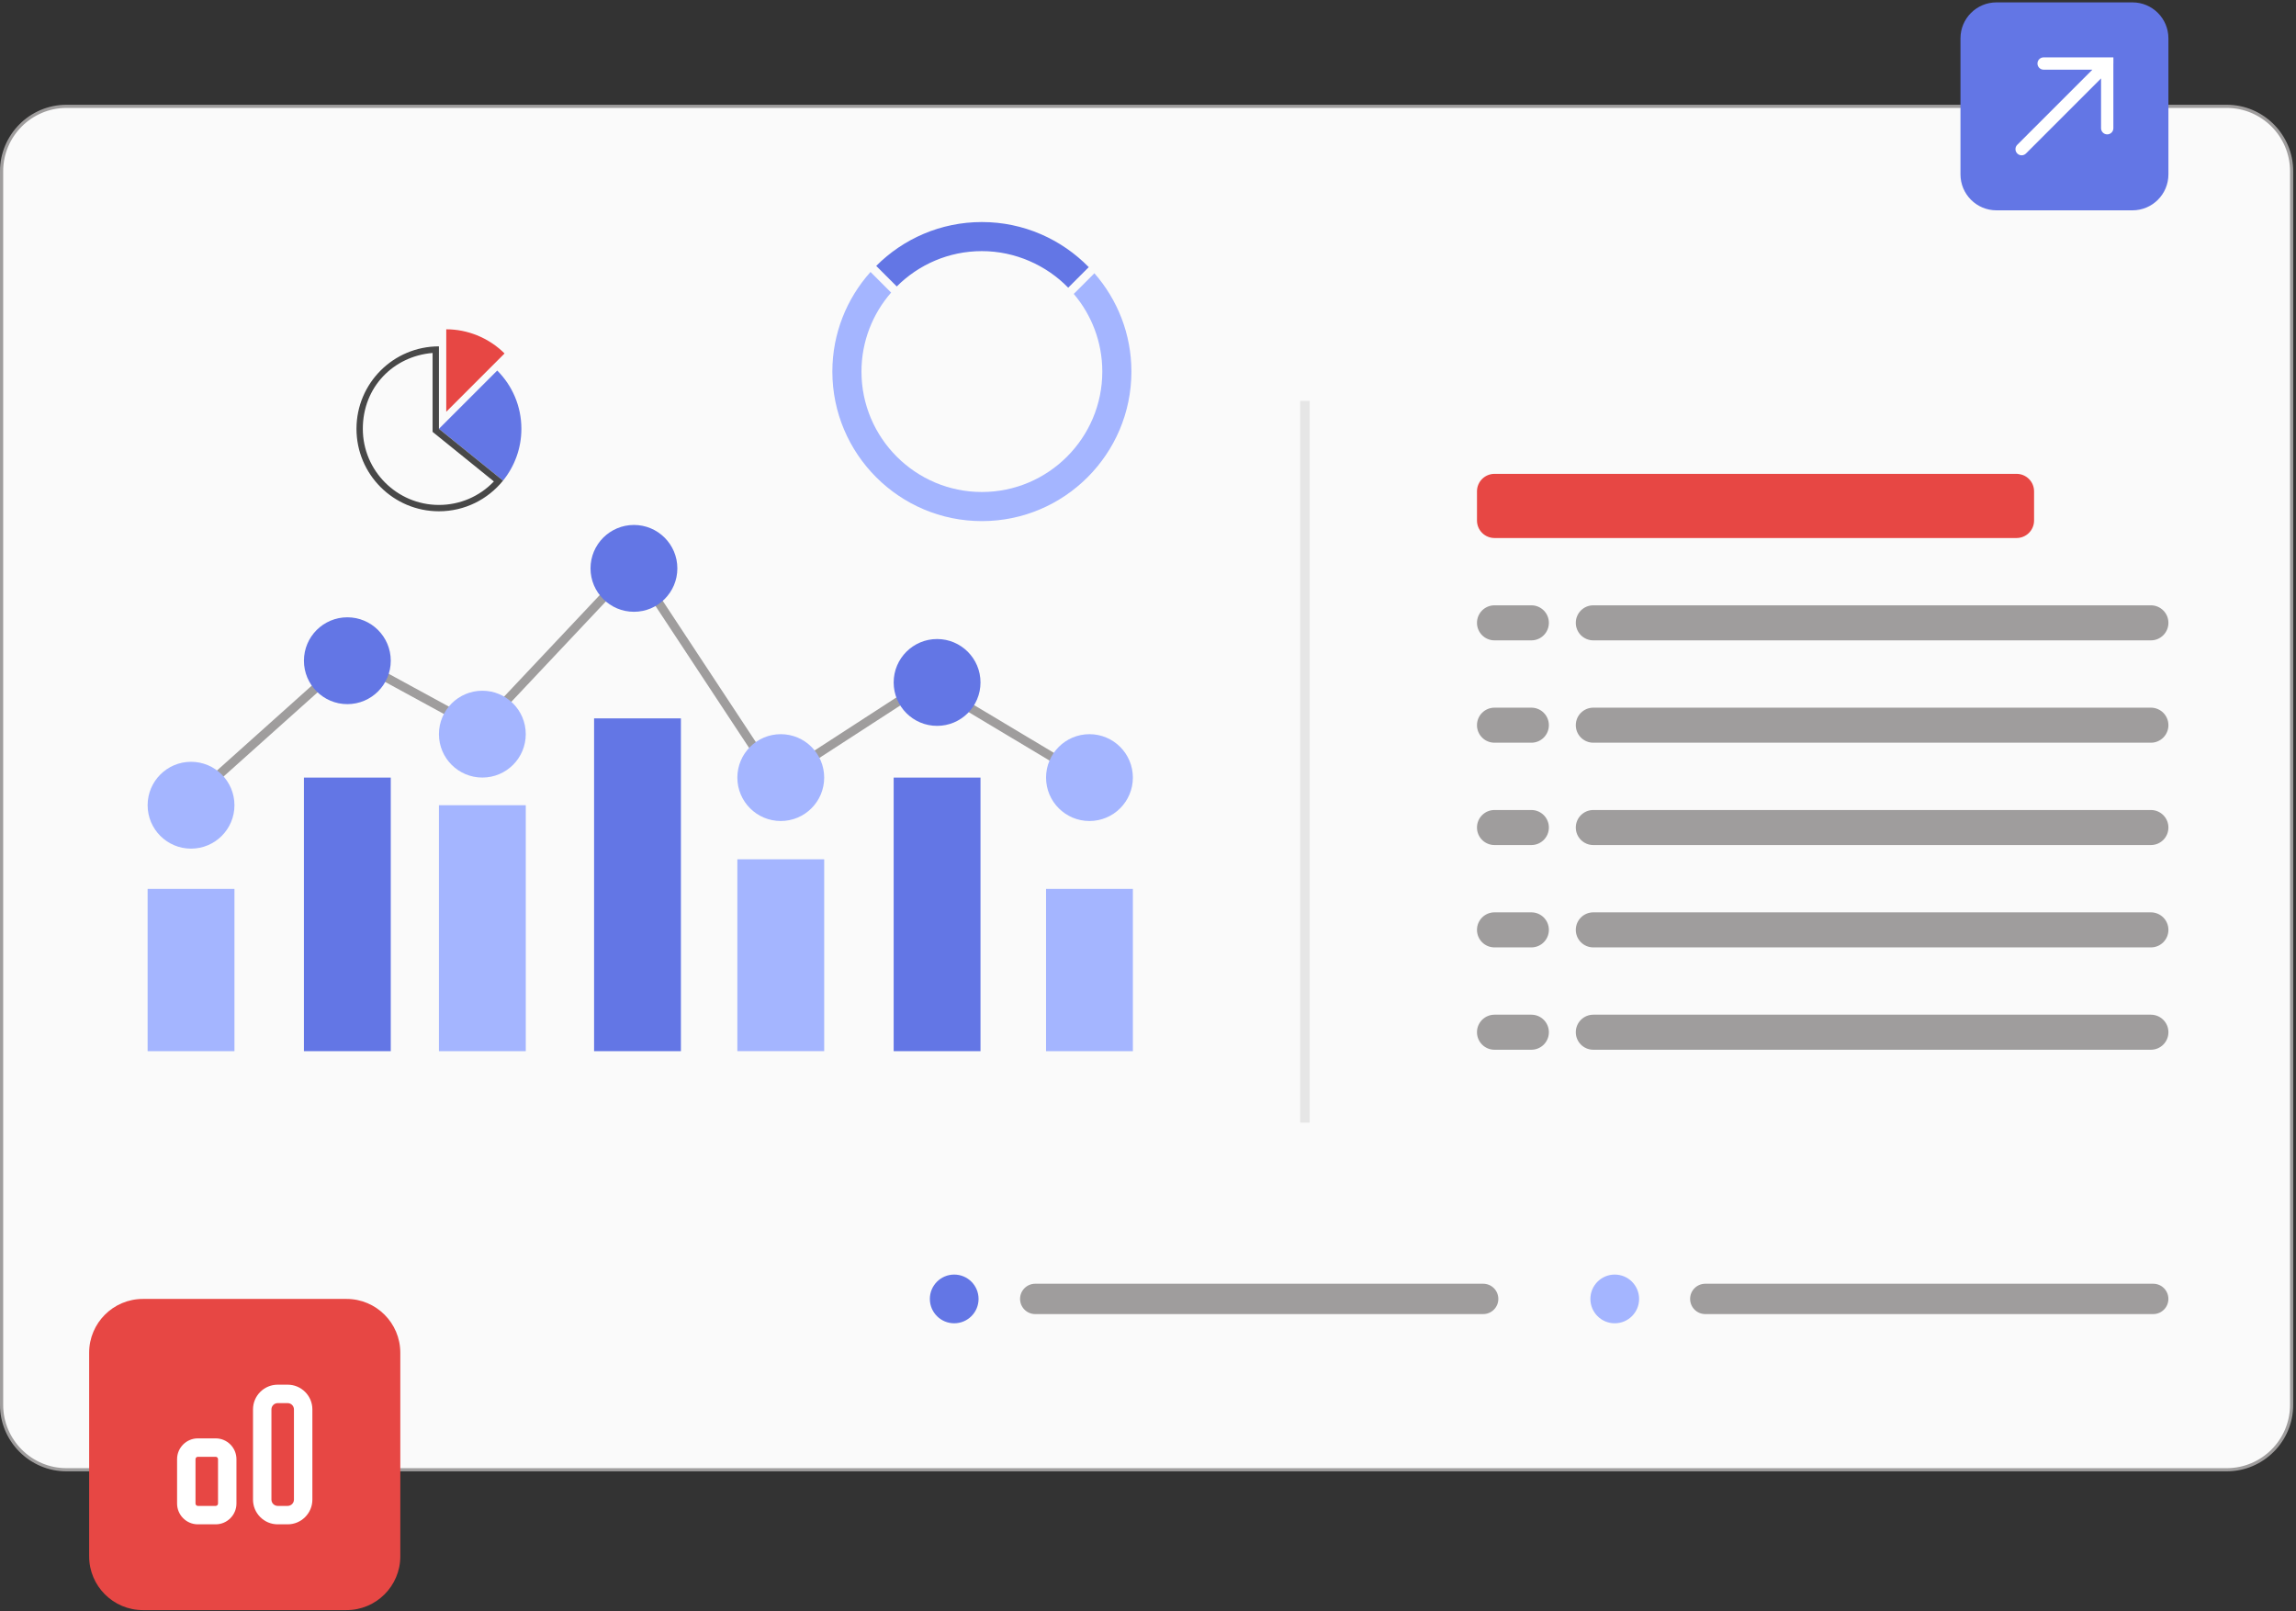 <?xml version="1.0" encoding="UTF-8"?> <svg xmlns="http://www.w3.org/2000/svg" width="724" height="508" viewBox="0 0 724 508" fill="none"><rect x="0" y="0" width="724" height="508" fill="#333333" stroke="none"/><g clip-path="url(#clip0_2883_4171)"><path d="M702.15 33.53H20.97C9.665 33.53 0.5 42.695 0.5 54V442.94C0.5 454.245 9.665 463.41 20.97 463.41H702.15C713.455 463.41 722.62 454.245 722.62 442.94V54C722.62 42.695 713.455 33.53 702.15 33.53Z" fill="#FAFAFA"></path><path d="M702.15 463.92H20.97C9.41 463.92 0 454.51 0 442.95V54C0 42.44 9.41 33.03 20.97 33.03H702.15C713.71 33.03 723.12 42.44 723.12 54V442.95C723.12 454.51 713.71 463.92 702.15 463.92ZM20.97 34.03C9.96 34.03 1 42.99 1 54V442.95C1 453.96 9.96 462.92 20.97 462.92H702.15C713.16 462.92 722.12 453.96 722.12 442.95V54C722.12 42.99 713.16 34.03 702.15 34.03H20.97Z" fill="#9F9D9D"></path><path d="M61.172 253.19L59.312 251.11L110.083 205.64L151.083 228L200.092 175.97L245.113 244.25L292.483 213.53L342.513 243.48L341.082 245.88L292.543 216.82L244.312 248.1L199.702 180.45L151.633 231.48L110.483 209.04L61.172 253.19Z" fill="#9F9D9D"></path><path d="M60.241 267.58C67.802 267.58 73.931 261.451 73.931 253.89C73.931 246.329 67.802 240.2 60.241 240.2C52.68 240.2 46.551 246.329 46.551 253.89C46.551 261.451 52.68 267.58 60.241 267.58Z" fill="#A4B5FF"></path><path d="M109.53 222.02C117.091 222.02 123.22 215.891 123.22 208.33C123.22 200.769 117.091 194.64 109.53 194.64C101.969 194.64 95.84 200.769 95.84 208.33C95.84 215.891 101.969 222.02 109.53 222.02Z" fill="#6376E5"></path><path d="M152.1 245.17C159.661 245.17 165.79 239.041 165.79 231.48C165.79 223.919 159.661 217.79 152.1 217.79C144.539 217.79 138.41 223.919 138.41 231.48C138.41 239.041 144.539 245.17 152.1 245.17Z" fill="#A4B5FF"></path><path d="M199.901 192.9C207.462 192.9 213.591 186.771 213.591 179.21C213.591 171.649 207.462 165.52 199.901 165.52C192.34 165.52 186.211 171.649 186.211 179.21C186.211 186.771 192.34 192.9 199.901 192.9Z" fill="#6376E5"></path><path d="M246.202 258.87C253.762 258.87 259.892 252.741 259.892 245.18C259.892 237.619 253.762 231.49 246.202 231.49C238.641 231.49 232.512 237.619 232.512 245.18C232.512 252.741 238.641 258.87 246.202 258.87Z" fill="#A4B5FF"></path><path d="M295.491 228.87C303.052 228.87 309.181 222.741 309.181 215.18C309.181 207.619 303.052 201.49 295.491 201.49C287.93 201.49 281.801 207.619 281.801 215.18C281.801 222.741 287.93 228.87 295.491 228.87Z" fill="#6376E5"></path><path d="M343.542 258.87C351.102 258.87 357.232 252.741 357.232 245.18C357.232 237.619 351.102 231.49 343.542 231.49C335.981 231.49 329.852 237.619 329.852 245.18C329.852 252.741 335.981 258.87 343.542 258.87Z" fill="#A4B5FF"></path><path d="M73.931 280.28H46.551V331.44H73.931V280.28Z" fill="#A4B5FF"></path><path d="M123.22 245.18H95.84V331.44H123.22V245.18Z" fill="#6376E5"></path><path d="M165.79 253.89H138.41V331.44H165.79V253.89Z" fill="#A4B5FF"></path><path d="M214.712 226.51H187.332V331.44H214.712V226.51Z" fill="#6376E5"></path><path d="M259.892 270.94H232.512V331.43H259.892V270.94Z" fill="#A4B5FF"></path><path d="M309.181 245.18H281.801V331.44H309.181V245.18Z" fill="#6376E5"></path><path d="M357.232 280.28H329.852V331.44H357.232V280.28Z" fill="#A4B5FF"></path><path d="M672.429 0.75H629.539C623.276 0.75 618.199 5.827 618.199 12.09V54.98C618.199 61.243 623.276 66.32 629.539 66.32H672.429C678.692 66.32 683.769 61.243 683.769 54.98V12.09C683.769 5.827 678.692 0.75 672.429 0.75Z" fill="#6376E5"></path><path d="M666.419 20.03V18.09H644.419C643.349 18.09 642.479 18.96 642.479 20.03C642.479 21.1 643.349 21.97 644.419 21.97H659.789L636.109 45.65C635.349 46.41 635.349 47.64 636.109 48.4C636.489 48.78 636.989 48.97 637.479 48.97C637.969 48.97 638.469 48.78 638.849 48.4L662.529 24.72V40.43C662.529 41.5 663.399 42.37 664.469 42.37C665.539 42.37 666.409 41.5 666.409 40.43V20.03H666.419Z" fill="white"></path><path d="M109.259 409.56H45.079C35.707 409.56 28.109 417.158 28.109 426.53V490.71C28.109 500.082 35.707 507.68 45.079 507.68H109.259C118.632 507.68 126.229 500.082 126.229 490.71V426.53C126.229 417.158 118.632 409.56 109.259 409.56Z" fill="#E74744"></path><path d="M68.01 480.63H62.39C58.78 480.63 55.84 477.69 55.84 474.08V460.08C55.84 456.47 58.78 453.53 62.39 453.53H68.01C71.62 453.53 74.56 456.47 74.56 460.08V474.08C74.56 477.69 71.62 480.63 68.01 480.63ZM62.39 459.34C61.98 459.34 61.65 459.67 61.65 460.08V474.08C61.65 474.49 61.98 474.82 62.39 474.82H68.01C68.42 474.82 68.75 474.49 68.75 474.08V460.08C68.75 459.67 68.42 459.34 68.01 459.34H62.39Z" fill="white"></path><path d="M90.711 480.63H87.571C83.271 480.63 79.781 477.14 79.781 472.84V444.39C79.781 440.09 83.271 436.6 87.571 436.6H90.711C95.011 436.6 98.501 440.09 98.501 444.39V472.84C98.501 477.14 95.011 480.63 90.711 480.63ZM87.571 442.41C86.481 442.41 85.591 443.3 85.591 444.39V472.84C85.591 473.93 86.481 474.82 87.571 474.82H90.711C91.801 474.82 92.691 473.93 92.691 472.84V444.39C92.691 443.3 91.801 442.41 90.711 442.41H87.571Z" fill="white"></path><path d="M678.248 190.86H502.418C499.37 190.86 496.898 193.331 496.898 196.38V196.39C496.898 199.439 499.37 201.91 502.418 201.91H678.248C681.297 201.91 683.768 199.439 683.768 196.39V196.38C683.768 193.331 681.297 190.86 678.248 190.86Z" fill="#9F9D9D"></path><path d="M635.888 149.41H471.258C468.21 149.41 465.738 151.881 465.738 154.93V164.12C465.738 167.169 468.21 169.64 471.258 169.64H635.888C638.937 169.64 641.408 167.169 641.408 164.12V154.93C641.408 151.881 638.937 149.41 635.888 149.41Z" fill="#E74744"></path><path d="M678.248 223.13H502.418C499.37 223.13 496.898 225.601 496.898 228.65V228.66C496.898 231.709 499.37 234.18 502.418 234.18H678.248C681.297 234.18 683.768 231.709 683.768 228.66V228.65C683.768 225.601 681.297 223.13 678.248 223.13Z" fill="#9F9D9D"></path><path d="M678.248 255.4H502.418C499.37 255.4 496.898 257.871 496.898 260.92V260.93C496.898 263.979 499.37 266.45 502.418 266.45H678.248C681.297 266.45 683.768 263.979 683.768 260.93V260.92C683.768 257.871 681.297 255.4 678.248 255.4Z" fill="#9F9D9D"></path><path d="M678.248 287.67H502.418C499.37 287.67 496.898 290.141 496.898 293.19V293.2C496.898 296.249 499.37 298.72 502.418 298.72H678.248C681.297 298.72 683.768 296.249 683.768 293.2V293.19C683.768 290.141 681.297 287.67 678.248 287.67Z" fill="#9F9D9D"></path><path d="M678.248 319.94H502.418C499.37 319.94 496.898 322.411 496.898 325.46V325.47C496.898 328.519 499.37 330.99 502.418 330.99H678.248C681.297 330.99 683.768 328.519 683.768 325.47V325.46C683.768 322.411 681.297 319.94 678.248 319.94Z" fill="#9F9D9D"></path><path d="M482.888 190.86H471.258C468.21 190.86 465.738 193.331 465.738 196.38V196.39C465.738 199.439 468.21 201.91 471.258 201.91H482.888C485.937 201.91 488.408 199.439 488.408 196.39V196.38C488.408 193.331 485.937 190.86 482.888 190.86Z" fill="#9F9D9D"></path><path d="M482.888 223.13H471.258C468.21 223.13 465.738 225.601 465.738 228.65V228.66C465.738 231.709 468.21 234.18 471.258 234.18H482.888C485.937 234.18 488.408 231.709 488.408 228.66V228.65C488.408 225.601 485.937 223.13 482.888 223.13Z" fill="#9F9D9D"></path><path d="M482.888 255.4H471.258C468.21 255.4 465.738 257.871 465.738 260.92V260.93C465.738 263.979 468.21 266.45 471.258 266.45H482.888C485.937 266.45 488.408 263.979 488.408 260.93V260.92C488.408 257.871 485.937 255.4 482.888 255.4Z" fill="#9F9D9D"></path><path d="M482.888 287.67H471.258C468.21 287.67 465.738 290.141 465.738 293.19V293.2C465.738 296.249 468.21 298.72 471.258 298.72H482.888C485.937 298.72 488.408 296.249 488.408 293.2V293.19C488.408 290.141 485.937 287.67 482.888 287.67Z" fill="#9F9D9D"></path><path d="M482.888 319.94H471.258C468.21 319.94 465.738 322.411 465.738 325.46V325.47C465.738 328.519 468.21 330.99 471.258 330.99H482.888C485.937 330.99 488.408 328.519 488.408 325.47V325.46C488.408 322.411 485.937 319.94 482.888 319.94Z" fill="#9F9D9D"></path><path d="M150.359 105.7C147.379 104.51 144.129 103.83 140.719 103.83V129.83L159.099 111.45C156.629 108.98 153.649 107.02 150.359 105.7Z" fill="#E74744"></path><path d="M156.79 116.83L138.41 135.21L158.62 151.55C162.23 147.08 164.41 141.4 164.41 135.21C164.41 128.03 161.5 121.53 156.79 116.83Z" fill="#6376E5"></path><path d="M136.41 111.3V136.17L137.15 136.77L155.74 151.8C151.22 156.54 145.01 159.21 138.41 159.21C125.18 159.21 114.41 148.44 114.41 135.21C114.41 121.98 124.11 112.31 136.41 111.29M138.41 109.21C124.05 109.21 112.41 120.85 112.41 135.21C112.41 149.57 124.05 161.21 138.41 161.21C146.58 161.21 153.85 157.44 158.62 151.55L138.41 135.21V109.21Z" fill="#484848"></path><path d="M300.891 417.24C305.133 417.24 308.571 413.802 308.571 409.56C308.571 405.318 305.133 401.88 300.891 401.88C296.649 401.88 293.211 405.318 293.211 409.56C293.211 413.802 296.649 417.24 300.891 417.24Z" fill="#6376E5"></path><path d="M509.18 417.24C513.422 417.24 516.86 413.802 516.86 409.56C516.86 405.318 513.422 401.88 509.18 401.88C504.938 401.88 501.5 405.318 501.5 409.56C501.5 413.802 504.938 417.24 509.18 417.24Z" fill="#A4B5FF"></path><path d="M467.69 404.77H326.44C323.8 404.77 321.66 406.91 321.66 409.55V409.56C321.66 412.2 323.8 414.34 326.44 414.34H467.69C470.33 414.34 472.47 412.2 472.47 409.56V409.55C472.47 406.91 470.33 404.77 467.69 404.77Z" fill="#9F9D9D"></path><path d="M678.979 404.77H537.729C535.089 404.77 532.949 406.91 532.949 409.55V409.56C532.949 412.2 535.089 414.34 537.729 414.34H678.979C681.619 414.34 683.759 412.2 683.759 409.56V409.55C683.759 406.91 681.619 404.77 678.979 404.77Z" fill="#9F9D9D"></path><path d="M345.099 86.16L338.689 92.57L338.589 92.67C344.199 99.29 347.589 107.83 347.589 117.16C347.589 138.1 330.549 155.13 309.619 155.13C288.689 155.13 271.649 138.09 271.649 117.16C271.649 107.63 275.189 98.92 280.999 92.25L280.929 92.18L274.499 85.75C267.029 94.1 262.469 105.11 262.469 117.16C262.469 143.16 283.619 164.31 309.619 164.31C335.619 164.31 356.769 143.16 356.769 117.16C356.769 105.3 352.359 94.46 345.099 86.16Z" fill="#A4B5FF"></path><path d="M309.617 70.01C296.617 70.01 284.827 75.3 276.297 83.84L282.777 90.32C289.657 83.44 299.147 79.18 309.617 79.18C320.087 79.18 329.927 83.61 336.837 90.71L343.317 84.23C334.747 75.47 322.807 70.01 309.617 70.01Z" fill="#6376E5"></path><path d="M412.98 126.42H409.98V353.98H412.98V126.42Z" fill="#E6E6E6"></path></g><defs><clipPath id="clip0_2883_4171"><rect width="723.12" height="506.92" fill="white" transform="translate(0 0.75)"></rect></clipPath></defs></svg> 